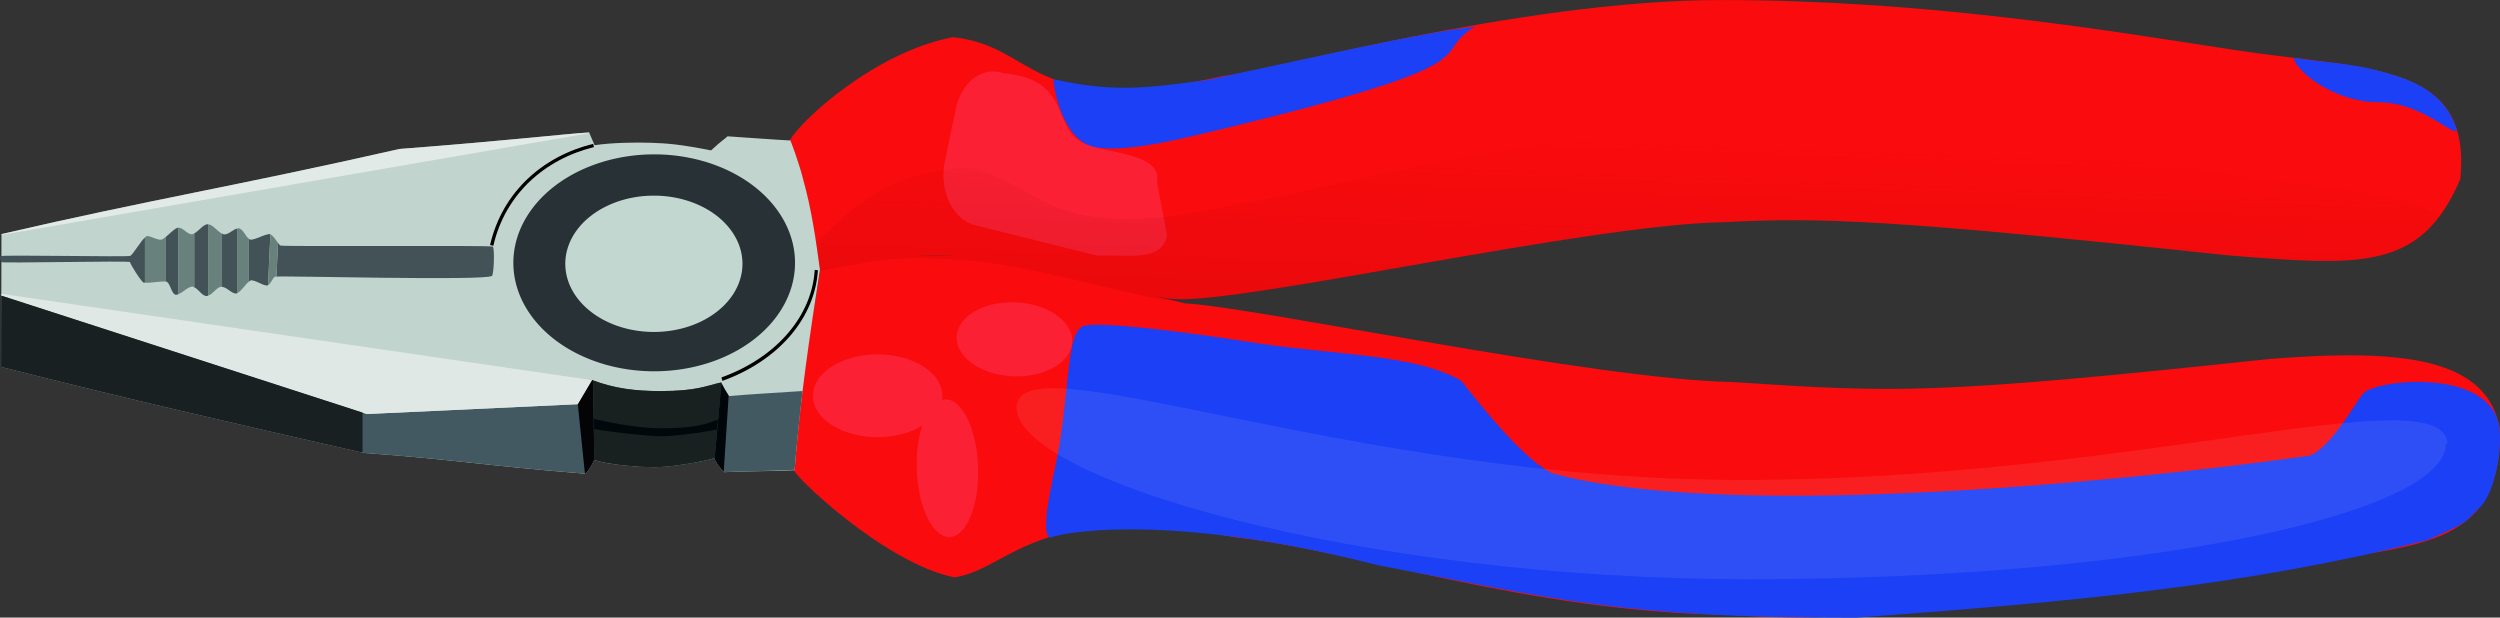 <?xml version="1.0" encoding="UTF-8"?>
<svg version="1.0" viewBox="0 0 916.91 226.52" xmlns="http://www.w3.org/2000/svg">
<rect x="0" y="0" width="916.91" height="226.52" fill="#333333" stroke="none"/>
<defs>
<linearGradient id="b" x1="782.9" x2="797.93" y1="375.79" y2="-38.888" gradientTransform="matrix(1.137 0 0 1.137 150.49 223.38)" gradientUnits="userSpaceOnUse">
<stop stop-color="#920309" offset="0"/>
<stop stop-color="#920309" stop-opacity="0" offset="1"/>
</linearGradient>
<radialGradient id="a" cx="277.76" cy="190.43" r="15.941" gradientTransform="matrix(1.137 7.556e-6 -2.5645e-5 3.857 150.5 -294.72)" gradientUnits="userSpaceOnUse">
<stop stop-color="#fff" offset="0"/>
<stop stop-color="#fff" stop-opacity="0" offset="1"/>
</radialGradient>
</defs>
<g transform="matrix(.88 0 0 .88 -66.72 -96.077)">
<path d="m1101.2 183.83c-16.4 38.34-41.2 36.2-97 31.75-140.64-15.01-169.84-15.86-210.05-13.81-57.3 1.03-198.88 33.81-228.88 32.08-13.96-0.8-53.03-14.63-83.45-17.51-24.28-1.51-32.05-0.79-64.19 5.46-4.32-28.3-7.88-43.75-12.65-54.05 4.37-8.3 35.69-37 67.99-43.07 35.74 3.74 31.17 34.55 112.8 16.14 15.9-1.07 123.07-31.63 207.35-31.63s157.89 12.13 213.18 20.7c55.2 8.56 100 4.33 94.9 53.94z" fill="#fa0b0d"/>
<path d="m690.45 120.34c-19.81 11.83 11.58 14.01-98.72 40.99-22.71 5.54-45.84 11.58-59.38 9.22s-17.47-24.48-17.47-28.35c23.91 5.25 36.58 4.1 63.87 0.34 45.4-9.56 90.52-20.02 111.7-22.2z" fill="#1b40f6"/>
<path d="m1099.7 162.87c0 4.81-13.7-11.1-32.7-11.1-18.9 0-35.1-13.68-35.1-18.49 17.3 2.66 24.6 1.83 42.7 7.56 17.2 5.46 22.2 14.27 25.1 22.03z" fill="#1b40f6"/>
<path d="m1117.9 288.85c-4.8-30.61-40.5-34.51-96.3-30.05-140.65 15-155.84 14.04-224.07 9.58-57.3-1.03-197.86-31.15-228.09-32.8-32.56-7.89-55.75-15.45-88.59-19.81-24.27 0.3-38.56-2.31-63.22 5.93-4.32 28.3-10.49 56.93-10.92 83.17-1.69 1.11 37.75 39.24 66.98 44.95 24.02-3.93 33.63-32.38 116.97-16.7 48.69 5.16 122.05 31.28 206.32 32.31 64.47 5.46 171.62-11.65 226.92-19.97 60.1-9.05 93.5-7 94-56.61z" fill="#fa0b0d"/>
<path d="m684.64 267.76c2.53 2.6 23.51 31.38 37.96 38.64 68.78 18.93 224.73 5.42 315.9-7.31 9.1-3.85 18.9-21.87 21.6-25.07 2-6.44 54.6-12.91 57.5 14.05 1.1 13.92-4 29.39-8.5 32.77-6.2 6.05-3.2 5.44-21.8 13.51-75.1 18.85-145.05 25.44-238.02 32.27-98.76 0.12-125.48-7.9-199.44-21.92-80.72-20.78-127.03-14.72-135.99-11.55-5.86 0 2.61-31.36 3.58-38.92 4.43-29.46 3.46-47.63 10.36-49.27 6.65-1.65 36.15 1.64 70.96 7.09 32.41 5.08 66.83 4.64 85.89 15.71z" fill="#1b40f6"/>
<path d="m242.32 171.26c47.97-3.69 69.05-6.31 79.02-6.88 0.68 1.37 1.11 2.76 2.3 5.31 7.24-1.07 16.93-1.22 23.59-1 6.66 0.23 11.74 0.58 24.95 3.17 4.76-4.42 5.34-4.42 6.88-5.87 0.18 0 25.99 1.86 25.97 1.69-0.2-1.84 4.38 11.2 5.46 16.03 3.52 12.46 5.38 25.4 7.06 37.87-3.99 25.77-8.36 54.26-10.57 83.58-12.3 0.53-15.18 0.23-29.45 0.8-1.77-2.15-2.37-2.68-4.15-5.83-4.52 1.46-18.08 3.72-24.6 3.74-6.53 0.02-19.86-1-25.27-3.04-1.31 2.58-2.23 4.33-3.74 5.78-43.83-3.55-53.7-5.88-92.16-8.65-59.82-13.66-95.65-21.82-151.32-35.86l0.138-55.37c62.882-14.57 96.142-19.65 165.89-35.47z" fill="#c1d4ce"/>
<path transform="matrix(1 0 0 .95 67.085 152.31)" d="m340.08 69.904a58.693 47.582 0 1 1-117.39 0 58.693 47.582 0 1 1 117.39 0z" fill="#273136"/>
<path transform="matrix(.629 0 0 .597 171.35 177.39)" d="m340.08 69.904a58.693 47.582 0 1 1-117.39 0 58.693 47.582 0 1 1 117.39 0z" fill="#c3d7d1"/>
<path d="m410.27 272.15c-8 0.53-24.58 1.51-30.63 2.1-1.96-3-1.45-2.34-3.29-5.66-6.31 1.4-10.13 3.58-25.31 3.58-10.43 0-19.24-1.09-28.41-4.6l-5.96 10.06-87.94 4.1-152.38-49.35-0.059 29.72c55.679 14.04 91.499 22.21 151.31 35.88 38.47 2.77 48.33 5.07 92.16 8.62 1.52-1.45 2.44-3.2 3.75-5.78 5.41 2.03 18.75 3.08 25.28 3.06 6.53-0.01 20.08-2.28 24.59-3.75 1.79 3.15 2.39 3.67 4.16 5.82 14.17-0.57 17.5-0.33 29.46-0.97l0.32-3.94c1.24-14.33 1.73-17 2.95-28.89z" fill="#425961"/>
<path d="m441.57 256.85c-14.9 0-26.97 7.75-26.97 17.28 0 9.54 12.07 17.25 26.97 17.25 7.21 0 13.75-1.83 18.6-4.78-1.69 5.19-2.57 11.78-2.25 18.88 0.7 15.83 6.98 28.14 14.03 27.5 7.04-0.65 12.2-14.02 11.5-29.85-0.71-15.83-6.99-28.14-14.03-27.5h-0.13c-0.28 0.04-0.56 0.12-0.84 0.19 0.08-0.56 0.12-1.11 0.12-1.69v-0.15c-0.13-9.48-12.19-17.13-27-17.13z" fill="#fc3f6c" fill-opacity=".49" opacity=".827"/>
<path transform="matrix(.94 .043 -.045 .981 151.85 62.566)" d="m402.88 175.21a25.603 15.7 0 1 1 0-0.14" fill="#fc3f6c" fill-opacity=".49" opacity=".827"/>
<path d="m494.08 139.7c30.71 2.82 18.36 25.63 36.52 30.31 8.67 3.14 29.79 3.61 27.41 15.06l4.23 22.26c-2.38 11.45-16.69 7.7-29.11 8.4l-52.16-13c-8.67-3.14-13.73-14.88-11.35-26.32l4.51-21.72c2.38-11.44 11.28-18.13 19.95-14.99z" fill="#fc3f6c" fill-opacity=".49" opacity=".827"/>
<path d="m76.354 231.63v0.75l152.38 49.35 87.94-4.1 5.93-10-246.25-36zm246.66 36.07c0.05 0.02 0.1 0.04 0.16 0.06v-0.03l-0.16-0.03z" fill="#dfe8e5" fill-rule="evenodd"/>
<path d="m191.04 224.48c2.24-0.49 86.7 1.83 89.81-0.31 0.84-0.6 1.18-11.63 0.35-12.22-0.84-0.6-87.38 0.09-88.57-0.44-0.27-0.12-0.62-0.71-0.93-1.09l-0.66 14.06z" fill="#435256"/>
<path d="m179.57 226.54c0.24-0.18 0.49-0.45 0.72-0.5 1.76-0.36 5.57 2.54 7.06 2.09 0.07-0.01 0.1-0.09 0.16-0.12l1-21.13c-0.04-0.01-0.06-0.08-0.09-0.09-1.5-0.45-6.59 2.61-8.35 2.25-0.18-0.04-0.33-0.24-0.5-0.34v17.84z" fill="#435256"/>
<path d="m174.85 204.42c-1.83 0.19-3.7 2.59-5.68 2.46-0.27-0.01-0.55-0.22-0.82-0.34v22.19c2.07 0.11 4.13 3.02 6.03 2.78 0.16-0.02 0.32-0.21 0.47-0.28v-26.81z" fill="#435256"/>
<path d="m174.85 204.42v26.81c1.59-0.73 3.25-3.6 4.72-4.69v-17.84c-1.46-0.94-2.47-4.15-4.25-4.38-0.15-0.02-0.31 0.08-0.47 0.1z" fill="#69817d"/>
<path d="m188.51 206.88-1 21.13c1.35-0.61 1.83-3.03 2.97-3.53 0.01-0.01 0.55 0 0.56 0l0.66-14.06c-0.99-1.25-2.07-3.09-3.19-3.54z" fill="#69817d"/>
<path d="m156.76 228.92c1.81 0.73 3.21 3.65 5.25 3.65 0.19 0 0.35-0.14 0.53-0.19v-29.71c-0.03-0.01-0.06-0.04-0.09-0.04-1.99 0-3.83 2.94-5.69 3.82v22.47z" fill="#435256"/>
<path d="m136.23 226.98v-18.81c-1.74 1.45-5.05 7.17-6.13 7.65-1.19 0.53-53.128-0.5-53.965 0.1-0.838 0.59 0.347 1.82-0.094 2.46-0.441 0.65 53.969-0.65 53.969 0.04 0 0.68 4.53 8.06 5.72 8.59 0.07 0.03 0.4-0.05 0.5-0.03z" fill="#435256"/>
<path d="m144.92 226.54v-18.62c-0.68 0.56-1.32 1.02-1.82 1.12-1.76 0.36-4.81-1.85-6.31-1.41-0.14 0.05-0.38 0.39-0.56 0.54v18.81c1.61 0.3 6.92-0.72 8.69-0.44z" fill="#69817d"/>
<path d="m150.1 204.07c-1.41 0.18-3.47 2.43-5.18 3.85v18.62c0.03 0.01 0.12 0 0.15 0 1.76 0.36 2.09 5.25 4.06 5.5 0.34 0.04 0.72-0.13 1.1-0.28v-27.66c-0.04 0.01-0.08-0.03-0.13-0.03z" fill="#435256"/>
<path d="m150.23 204.1v27.66c1.86-0.73 4.11-3.24 5.9-3.13 0.23 0.02 0.42 0.2 0.63 0.29v-22.47c-0.27 0.13-0.54 0.36-0.81 0.37-2.11 0.13-3.8-2.82-5.72-2.72z" fill="#69817d"/>
<path d="m162.54 202.67v29.71c2.01-0.52 3.59-3.59 5.56-3.71 0.09-0.01 0.17 0.05 0.25 0.06v-22.19c-1.88-0.85-3.84-3.78-5.81-3.87z" fill="#69817d"/>
<path transform="matrix(1.171 0 0 1.32 83.494 116)" d="m283.98 80.09a57.847 39.974 0 0 1-33.6 34.46" fill-opacity="0" stroke="#000" stroke-width="1.137"/>
<path d="m323.2 169.8c-20.78 5.14-37.42 19.82-42.45 41.65" fill-opacity="0" stroke="#000" stroke-width="1.398"/>
<path d="m1095.2 294.12c0 29.27-125.53 56.45-290.32 56.45-164.8 0-305.37-42.21-305.37-71.48s137.84 30.13 302.64 30.13c163.83 0 292.25-44 293.75-14.9" fill="#f9f9f9" fill-opacity=".106" opacity=".827"/>
<path d="m799.95 162.48c-84.28 0-191.44 30.56-207.35 31.62-81.62 18.41-80.59-7.99-113.03-15.06-36.34 1.94-48.27 17.61-63.62 31.22 0.62 3.72 1.21 7.6 1.84 11.72 32.15-6.25 37.71-5.77 61.98-4.26 30.43 2.88 70.51 15.85 84.47 16.66 30 1.73 172.6-31.6 229.89-32.62 40.22-2.05 69.43-1.19 210.07 13.81 47 3.75 72 5.85 88.5-16.44-17.1-10.28-46.5-10.83-79.6-15.96-55.27-8.57-128.87-20.69-213.15-20.69z" fill="url(#b)"/>
<path d="m76.354 232.38-0.063 29.72c55.449 13.99 91.259 22.16 150.63 35.72v-16.69l-150.57-48.75z" fill="#182022"/>
<path d="m322.95 267.7 0.59 33.12c5.43 2.03 18.74 3.08 25.25 3.06 6.53-0.01 20.08-2.28 24.59-3.75 0.1 0.18 0.16 0.28 0.25 0.44l2.88-31.72c-0.08-0.14-0.07-0.12-0.16-0.28-6.31 1.4-10.13 3.6-25.31 3.6-10.31 0-19.04-1.06-28.09-4.47z" fill="#182120"/>
<path d="m322.63 267.57-5.96 10.06h-0.04l2.97 28.97c0.06 0.01 0.1 0 0.16 0 1.52-1.45 2.44-3.2 3.75-5.78 0.01 0.01 0.02 0 0.03 0l-0.62-33.15c-0.1-0.04-0.19-0.06-0.29-0.1z" fill="#040305"/>
<path d="m376.48 268.82-2.85 31.75c1.54 2.66 2.21 3.35 3.82 5.28l2.06-31.78c-1.71-2.62-1.49-2.45-3.03-5.25z" fill="#000609"/>
<path d="m327.51 269.23v32.65c6.39 1.33 16.02 2.02 21.28 2 2.71 0 6.64-0.4 10.63-0.96v-31.04c-2.36 0.18-5.09 0.29-8.38 0.29-8.57 0-16.05-0.74-23.53-2.94z" fill="url(#a)" opacity=".425"/>
<path d="m323.25 283.75 0.12 4.24c3.76 0.76 20.87 2.91 27.39 3 6.5 0.09 19.95-1.86 23.98-2.88 0 0-0.01-1.05 0.2-3.99-4.68 1.64-8.55 3.54-23.73 3.54-10.31 0-23.35-2.8-27.96-3.91z" fill="#01080b"/>
<path d="m321.35 164.38c-9.97 0.57-31.06 3.19-79.03 6.88-69.75 15.81-103.02 20.9-165.9 35.47l-4e-3 0.34 245.06-42.4c-0.04-0.1-0.08-0.19-0.13-0.29z" fill="#fff" fill-opacity=".517"/>
</g>
</svg>
